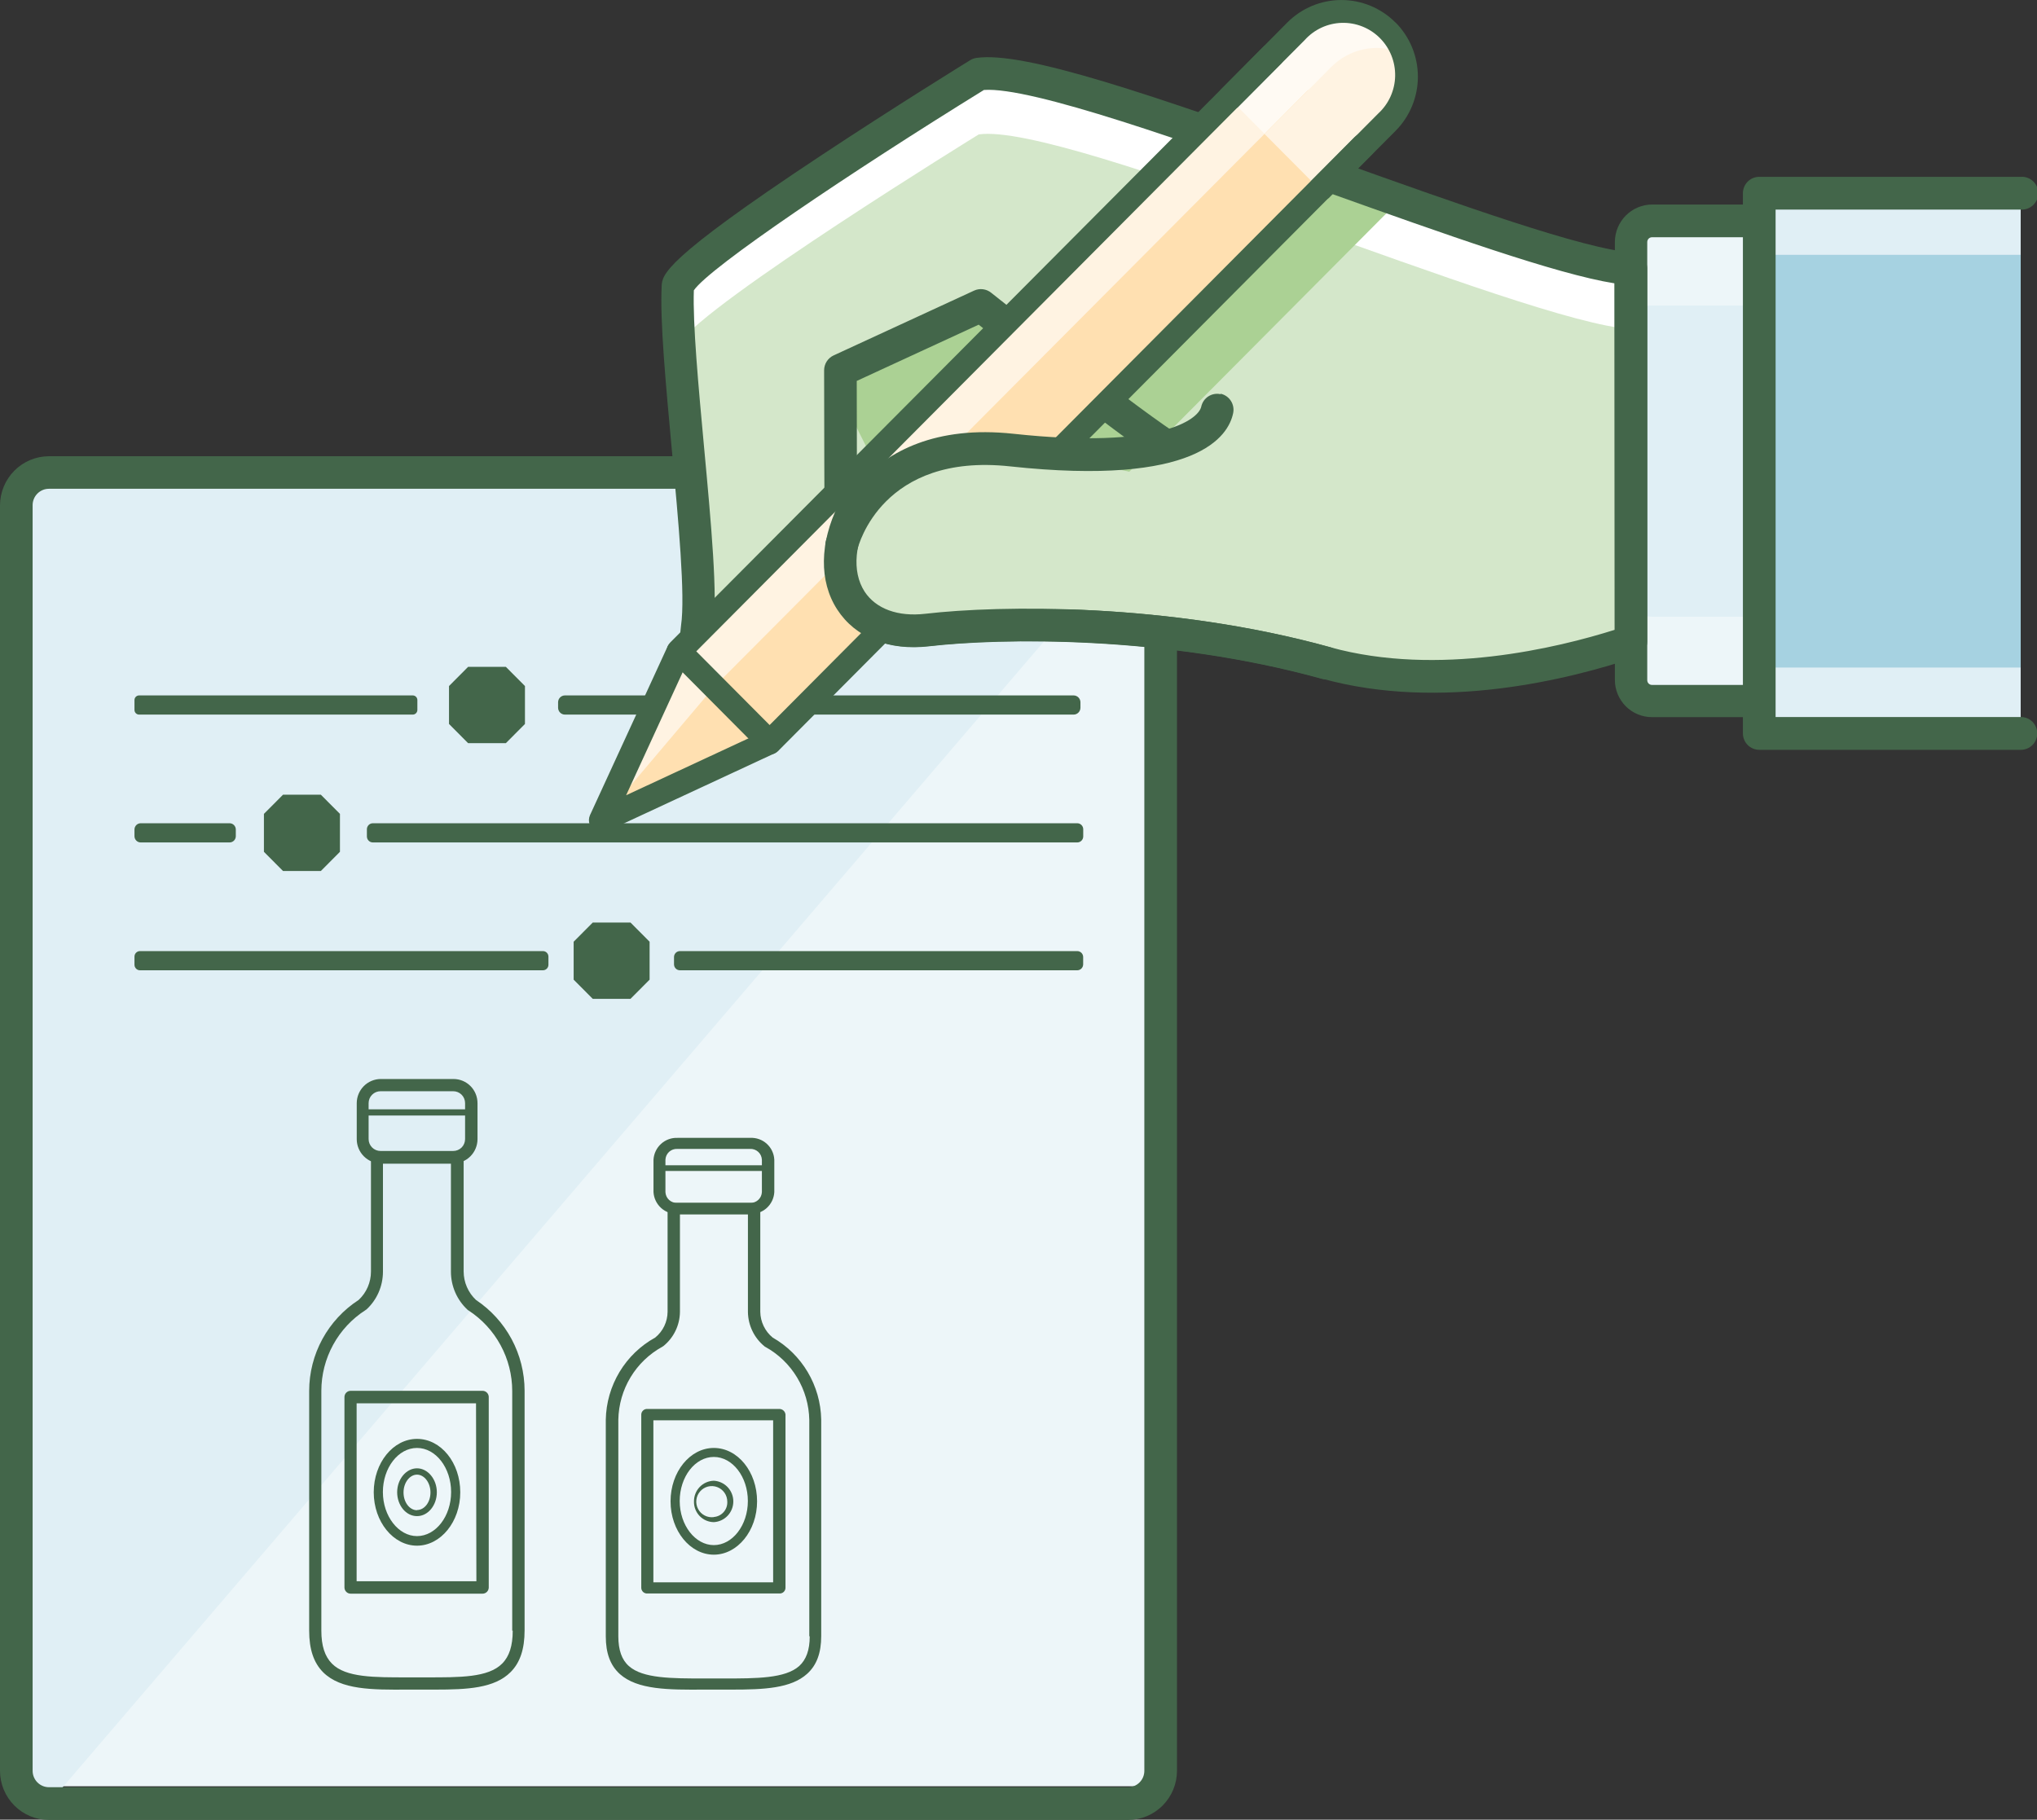 <?xml version="1.0" encoding="UTF-8"?> <svg xmlns="http://www.w3.org/2000/svg" width="122" height="109" viewBox="0 0 122 109" fill="none"><rect x="0" y="0" width="122" height="109" fill="#333333" stroke="none"/><g clip-path="url(#clip0_1211_1569)"><path d="M69.5 30L1 107H69.5V30Z" fill="#EDF6F9"></path><path d="M67.56 28.296H2.928C2.671 28.296 2.417 28.347 2.18 28.446C1.943 28.544 1.728 28.689 1.547 28.871C1.366 29.054 1.222 29.27 1.124 29.509C1.027 29.747 0.977 30.002 0.977 30.26V106.058C0.977 106.578 1.182 107.077 1.548 107.445C1.914 107.813 2.41 108.021 2.928 108.022L69.514 30.26C69.515 30.002 69.465 29.746 69.367 29.508C69.269 29.269 69.125 29.053 68.943 28.87C68.762 28.688 68.546 28.543 68.309 28.445C68.071 28.346 67.817 28.296 67.56 28.296Z" fill="#E0EFF5"></path><path d="M24.72 41.656H8.331C8.178 41.656 8.054 41.781 8.054 41.934V42.526C8.054 42.68 8.178 42.805 8.331 42.805H24.72C24.873 42.805 24.997 42.68 24.997 42.526V41.934C24.997 41.781 24.873 41.656 24.72 41.656Z" fill="#43664A"></path><path d="M64.299 41.656H33.836C33.609 41.656 33.425 41.84 33.425 42.068V42.392C33.425 42.62 33.609 42.805 33.836 42.805H64.299C64.526 42.805 64.71 42.62 64.71 42.392V42.068C64.71 41.84 64.526 41.656 64.299 41.656Z" fill="#43664A"></path><path d="M30.297 39.945H28.036L26.892 41.094V43.366L28.036 44.516H30.297L31.441 43.366V41.094L30.297 39.945Z" fill="#43664A"></path><path d="M13.75 49.313H8.428C8.221 49.313 8.054 49.482 8.054 49.689V50.087C8.054 50.295 8.221 50.463 8.428 50.463H13.75C13.956 50.463 14.123 50.295 14.123 50.087V49.689C14.123 49.482 13.956 49.313 13.75 49.313Z" fill="#43664A"></path><path d="M64.518 49.313H22.333C22.134 49.313 21.974 49.475 21.974 49.674V50.102C21.974 50.301 22.134 50.463 22.333 50.463H64.518C64.716 50.463 64.877 50.301 64.877 50.102V49.674C64.877 49.475 64.716 49.313 64.518 49.313Z" fill="#43664A"></path><path d="M19.216 47.603H16.951L15.807 48.752V51.024L16.951 52.174H19.216L20.36 51.024V48.752L19.216 47.603Z" fill="#43664A"></path><path d="M32.518 56.971H8.383C8.201 56.971 8.054 57.12 8.054 57.303V57.79C8.054 57.972 8.201 58.121 8.383 58.121H32.518C32.7 58.121 32.847 57.972 32.847 57.79V57.303C32.847 57.12 32.7 56.971 32.518 56.971Z" fill="#43664A"></path><path d="M64.518 56.971H40.724C40.527 56.971 40.368 57.131 40.368 57.328V57.764C40.368 57.961 40.527 58.121 40.724 58.121H64.518C64.714 58.121 64.873 57.961 64.873 57.764V57.328C64.873 57.131 64.714 56.971 64.518 56.971Z" fill="#43664A"></path><path d="M37.762 55.261H35.501L34.357 56.41V58.682L35.501 59.831H37.762L38.906 58.682V56.41L37.762 55.261Z" fill="#43664A"></path><path d="M67.56 27.329H2.928C2.151 27.332 1.408 27.643 0.859 28.195C0.311 28.747 0.002 29.495 0 30.275V106.073C0.001 106.853 0.31 107.601 0.859 108.152C1.407 108.704 2.151 109.014 2.928 109.015H67.56C68.337 109.015 69.082 108.705 69.632 108.153C70.181 107.602 70.491 106.854 70.492 106.073V30.26C70.486 29.482 70.174 28.738 69.626 28.189C69.077 27.64 68.335 27.331 67.56 27.329ZM68.537 106.073C68.537 106.202 68.512 106.33 68.463 106.449C68.414 106.568 68.342 106.676 68.251 106.767C68.16 106.858 68.053 106.931 67.934 106.98C67.816 107.029 67.689 107.055 67.56 107.055H2.928C2.669 107.054 2.422 106.95 2.239 106.766C2.057 106.582 1.954 106.333 1.954 106.073V30.26C1.954 30 2.057 29.751 2.239 29.567C2.422 29.383 2.669 29.279 2.928 29.278H67.56C67.689 29.278 67.816 29.303 67.934 29.353C68.053 29.402 68.16 29.474 68.251 29.566C68.342 29.657 68.414 29.765 68.463 29.884C68.512 30.003 68.537 30.131 68.537 30.26V106.073Z" fill="#43664A"></path><path d="M58.618 4.441C58.618 4.441 40.686 15.494 40.605 17.198C40.39 21.605 42.678 34.184 41.756 37.602C40.834 41.02 48.185 41.592 49.528 38.569C50.672 36.036 50.132 29.687 50.472 29.315C50.953 28.791 51.368 30.13 51.368 30.13C48.862 34.392 50.998 38.267 55.513 37.739C60.028 37.211 69.97 37.103 79.415 39.718C86.447 41.667 94.175 39.614 97.661 38.442V16.097C91.273 15.703 63.855 3.675 58.618 4.441Z" fill="white"></path><path d="M58.618 8.052C58.618 8.052 42.241 18.15 40.72 20.53C41.112 25.603 42.259 33.276 41.908 36.702C41.96 37.598 41.982 38.423 41.971 39.145C43.259 41.105 48.425 41.057 49.547 38.569C50.668 36.08 50.15 29.687 50.491 29.315C50.972 28.791 51.386 30.13 51.386 30.13C50.517 31.617 50.202 33.049 50.358 34.265C50.358 33.522 50.402 33.027 50.491 32.93C50.972 32.402 51.386 33.745 51.386 33.745C51.083 34.255 50.835 34.796 50.646 35.359C51.335 37.018 53.078 38.026 55.532 37.739C60.062 37.215 69.988 37.103 79.433 39.718C86.466 41.667 94.194 39.614 97.68 38.442V19.712C91.273 19.318 63.855 7.29 58.618 8.052Z" fill="#D4E7CA"></path><path d="M75.788 9.153L50.424 34.641C50.868 36.716 52.741 38.063 55.532 37.739C56.335 37.646 57.312 37.568 58.426 37.512L83.801 12.006C81.195 11.083 78.475 10.098 75.788 9.153Z" fill="#ABD194"></path><path d="M58.603 18.775L50.898 22.197C50.709 22.393 50.562 22.627 50.465 22.882C50.368 23.138 50.324 23.411 50.335 23.684L52.893 28.761C53.489 28.466 54.06 28.121 54.599 27.731C54.599 27.731 57.704 26.202 62.027 27.113C64.545 27.675 67.164 27.575 69.633 26.823L58.603 18.775Z" fill="#ABD194"></path><path d="M63.456 22.33L55.905 25.975L55.735 27.396V27.496C55.735 27.496 60.058 26.965 61.986 27.396C63.914 27.827 68.648 26.719 68.648 26.719L63.456 22.33Z" fill="#ABD194"></path><path d="M98.938 13.233H109.494C109.659 13.233 109.823 13.266 109.975 13.329C110.128 13.393 110.267 13.486 110.384 13.604C110.501 13.721 110.593 13.86 110.656 14.014C110.72 14.167 110.752 14.332 110.752 14.498V40.741C110.752 41.076 110.62 41.398 110.384 41.636C110.148 41.874 109.828 42.008 109.494 42.009H98.938C98.604 42.008 98.284 41.874 98.048 41.636C97.812 41.398 97.68 41.076 97.68 40.741V14.498C97.68 14.332 97.713 14.167 97.776 14.014C97.839 13.86 97.932 13.721 98.049 13.604C98.165 13.486 98.304 13.393 98.457 13.329C98.609 13.266 98.773 13.233 98.938 13.233Z" fill="#EDF6F9"></path><path d="M109.494 18.299H98.938C98.243 18.299 97.68 18.671 97.68 19.117V36.121C97.68 36.571 98.243 36.94 98.938 36.94H109.494C110.19 36.94 110.752 36.568 110.752 36.121V19.117C110.752 18.667 110.19 18.299 109.494 18.299Z" fill="#E0EFF5"></path><path d="M109.494 12.251H98.938C98.351 12.256 97.789 12.493 97.374 12.91C96.958 13.328 96.723 13.892 96.718 14.483V40.726C96.718 41.318 96.952 41.885 97.368 42.304C97.785 42.722 98.35 42.957 98.938 42.957H109.494C110.083 42.957 110.648 42.722 111.064 42.304C111.481 41.885 111.715 41.318 111.715 40.726V14.498C111.717 14.203 111.661 13.912 111.55 13.639C111.439 13.367 111.276 13.119 111.07 12.91C110.863 12.701 110.618 12.536 110.347 12.422C110.077 12.309 109.787 12.251 109.494 12.251ZM109.779 40.741C109.779 40.817 109.749 40.889 109.696 40.943C109.642 40.997 109.57 41.027 109.494 41.027H98.938C98.901 41.027 98.864 41.02 98.83 41.005C98.796 40.991 98.764 40.969 98.738 40.943C98.712 40.916 98.691 40.885 98.677 40.85C98.664 40.815 98.657 40.778 98.657 40.741V14.498C98.657 14.422 98.687 14.35 98.739 14.296C98.792 14.243 98.864 14.212 98.938 14.211H109.494C109.569 14.212 109.641 14.243 109.694 14.296C109.748 14.35 109.778 14.422 109.779 14.498V40.741Z" fill="#43664A"></path><path d="M97.739 15.119C94.938 14.948 87.376 12.248 80.085 9.64C68.889 5.642 61.339 3.05 58.478 3.47C58.346 3.488 58.22 3.534 58.108 3.604C58.063 3.63 53.559 6.408 49.103 9.361C39.702 15.587 39.661 16.454 39.628 17.149C39.524 19.258 39.872 22.977 40.235 26.916C40.635 31.23 41.049 35.694 40.79 37.46C40.501 39.446 41.504 40.982 43.477 41.551C44.026 41.708 44.594 41.785 45.165 41.782C47.289 41.782 49.606 40.796 50.439 38.959C50.652 38.458 50.811 37.936 50.913 37.401C52.06 38.453 53.725 38.922 55.643 38.699C59.958 38.2 69.766 38.044 79.171 40.648C86.321 42.63 94.031 40.689 97.991 39.357C98.184 39.291 98.353 39.166 98.472 38.999C98.592 38.833 98.656 38.633 98.657 38.427V16.097C98.657 15.847 98.561 15.607 98.391 15.425C98.22 15.243 97.987 15.134 97.739 15.119ZM96.703 37.728C93.32 38.795 86.129 40.555 79.678 38.773C69.984 36.088 59.858 36.248 55.406 36.765C53.763 36.955 52.445 36.471 51.768 35.437C50.987 34.228 51.153 32.432 52.212 30.628C52.281 30.51 52.325 30.379 52.341 30.244C52.357 30.108 52.345 29.97 52.304 29.84C52.141 29.319 51.757 28.419 50.968 28.244C50.748 28.195 50.519 28.208 50.305 28.28C50.091 28.352 49.901 28.481 49.754 28.653C49.384 29.062 49.384 29.583 49.354 31.513C49.325 33.444 49.299 36.72 48.644 38.163C48.074 39.424 45.739 40.19 44.014 39.684C42.489 39.234 42.655 38.111 42.707 37.743C43 35.746 42.593 31.368 42.163 26.734C41.83 23.13 41.486 19.403 41.556 17.391C42.493 16.011 51.001 10.284 58.929 5.389C61.768 5.181 71.143 8.532 79.415 11.489C86.499 14.018 93.224 16.421 96.688 16.971L96.703 37.728Z" fill="#43664A"></path><path d="M70.355 25.901C67.224 23.811 59.44 17.592 59.359 17.532C59.218 17.419 59.048 17.348 58.869 17.326C58.69 17.303 58.509 17.331 58.344 17.406L49.928 21.289C49.758 21.367 49.614 21.493 49.513 21.651C49.412 21.809 49.358 21.994 49.358 22.182C49.358 25.287 49.38 30.862 49.38 30.862H51.331C51.331 30.862 51.312 25.986 51.312 22.818L58.615 19.448C60.373 20.846 66.491 25.685 69.274 27.545C69.49 27.689 69.754 27.741 70.008 27.689C70.262 27.637 70.485 27.486 70.629 27.27C70.772 27.052 70.823 26.787 70.772 26.532C70.721 26.277 70.571 26.052 70.355 25.908V25.901Z" fill="#43664A"></path><path d="M64.633 21.825C64.582 21.706 64.508 21.599 64.416 21.509C64.324 21.419 64.216 21.348 64.096 21.301C63.977 21.253 63.85 21.229 63.721 21.231C63.593 21.233 63.466 21.26 63.348 21.311L54.836 24.986C54.66 25.061 54.51 25.186 54.405 25.346C54.3 25.506 54.244 25.694 54.244 25.886V26.719C54.244 26.98 54.347 27.229 54.53 27.413C54.713 27.598 54.962 27.701 55.221 27.701C55.48 27.701 55.728 27.598 55.912 27.413C56.095 27.229 56.198 26.98 56.198 26.719V26.533L64.126 23.115C64.364 23.012 64.552 22.818 64.648 22.576C64.744 22.335 64.742 22.064 64.64 21.825H64.633Z" fill="#2481D7"></path><path d="M121.023 11.571H105.352V43.924H121.023V11.571Z" fill="#E0EFF5"></path><path d="M121.023 15.264H105.352V39.986H121.023V15.264Z" fill="#A6D2E1"></path><path d="M121.038 42.95H106.344V12.553H121.038C121.171 12.561 121.304 12.541 121.43 12.496C121.555 12.45 121.67 12.38 121.767 12.288C121.864 12.196 121.942 12.085 121.995 11.962C122.048 11.839 122.075 11.707 122.075 11.572C122.075 11.438 122.048 11.306 121.995 11.183C121.942 11.06 121.864 10.949 121.767 10.857C121.67 10.765 121.555 10.694 121.43 10.649C121.304 10.603 121.171 10.584 121.038 10.592H105.364C105.235 10.592 105.108 10.618 104.99 10.667C104.871 10.716 104.763 10.789 104.673 10.88C104.582 10.971 104.51 11.079 104.461 11.198C104.412 11.318 104.386 11.445 104.386 11.574V43.932C104.386 44.061 104.412 44.188 104.461 44.307C104.51 44.427 104.582 44.535 104.673 44.626C104.763 44.717 104.871 44.789 104.99 44.839C105.108 44.888 105.235 44.914 105.364 44.914H121.038C121.297 44.914 121.545 44.81 121.729 44.626C121.912 44.442 122.015 44.192 122.015 43.932C122.015 43.671 121.912 43.422 121.729 43.237C121.545 43.053 121.297 42.95 121.038 42.95Z" fill="#43664A"></path><path d="M40.657 39.022L35.993 49.154L46.079 44.467L40.657 39.022Z" fill="#FFF3E2"></path><path d="M42.774 41.139L35.993 49.154L46.079 44.467L42.774 41.139Z" fill="#FFE0B1"></path><path d="M46.742 44.162C46.661 43.985 46.514 43.847 46.332 43.777C46.151 43.707 45.95 43.712 45.772 43.79L37.5 47.636L41.323 39.32C41.374 39.149 41.363 38.964 41.29 38.801C41.217 38.638 41.088 38.506 40.927 38.431C40.765 38.355 40.582 38.341 40.411 38.39C40.239 38.439 40.092 38.549 39.994 38.699L35.335 48.83C35.256 49.009 35.25 49.212 35.32 49.396C35.389 49.579 35.527 49.727 35.705 49.808C35.801 49.852 35.906 49.875 36.012 49.875C36.118 49.875 36.223 49.852 36.319 49.808L46.401 45.122C46.569 45.035 46.697 44.888 46.76 44.71C46.824 44.532 46.817 44.336 46.742 44.162Z" fill="#43664A"></path><path d="M76.228 3.269L40.657 39.011L46.086 44.467L81.65 8.722L76.228 3.269Z" fill="#FFF3E2"></path><path d="M44.617 40.477C46.549 40.73 48.844 40.127 49.547 38.569C49.958 37.657 50.15 36.259 50.246 34.82L44.617 40.477Z" fill="#AFD8F9"></path><path d="M83.053 1.863C82.333 1.14 81.356 0.734 80.338 0.734C79.32 0.734 78.344 1.14 77.624 1.863L73.619 5.888L79.049 11.336L83.053 7.312C83.41 6.954 83.692 6.529 83.885 6.061C84.078 5.594 84.178 5.092 84.178 4.586C84.178 4.079 84.078 3.578 83.885 3.11C83.692 2.642 83.41 2.217 83.053 1.86V1.863Z" fill="#FFFAF3"></path><path d="M78.345 5.397L42.774 41.139L46.086 44.467L81.65 8.722L78.345 5.397Z" fill="#FFE0B1"></path><path d="M83.897 3.154C83.198 2.87 82.431 2.799 81.692 2.95C80.953 3.101 80.275 3.467 79.741 4.002L75.736 8.026L79.067 11.373L83.072 7.349C83.607 6.81 83.971 6.124 84.118 5.377C84.264 4.631 84.188 3.857 83.897 3.154Z" fill="#FFF3E2"></path><path d="M82.176 8.201C82.038 8.065 81.852 7.988 81.658 7.988C81.464 7.988 81.278 8.065 81.14 8.201L46.094 43.43L41.701 39.015L76.75 3.79C76.855 3.647 76.905 3.471 76.892 3.294C76.878 3.117 76.803 2.95 76.678 2.825C76.553 2.699 76.388 2.622 76.212 2.608C76.036 2.594 75.86 2.644 75.718 2.749L40.139 38.487C40.004 38.626 39.929 38.812 39.929 39.006C39.929 39.199 40.004 39.386 40.139 39.524L45.568 44.984C45.707 45.121 45.893 45.197 46.086 45.197C46.28 45.197 46.466 45.121 46.605 44.984L82.176 9.242C82.311 9.103 82.386 8.917 82.386 8.723C82.386 8.53 82.311 8.344 82.176 8.205V8.201Z" fill="#43664A"></path><path d="M83.571 1.343C82.713 0.483 81.55 0.001 80.338 0.001C79.126 0.001 77.964 0.483 77.105 1.343L73.101 5.385C72.997 5.529 72.947 5.705 72.961 5.882C72.975 6.059 73.051 6.225 73.177 6.35C73.302 6.476 73.467 6.552 73.643 6.565C73.82 6.579 73.995 6.528 74.137 6.423L78.138 2.403C78.42 2.088 78.762 1.834 79.144 1.656C79.526 1.479 79.94 1.381 80.361 1.369C80.782 1.357 81.201 1.431 81.593 1.587C81.984 1.742 82.341 1.976 82.639 2.274C82.938 2.573 83.174 2.929 83.332 3.321C83.49 3.713 83.566 4.134 83.558 4.557C83.549 4.98 83.455 5.397 83.281 5.782C83.107 6.168 82.857 6.513 82.546 6.799L78.541 10.823C78.434 10.966 78.383 11.143 78.395 11.322C78.408 11.501 78.484 11.669 78.61 11.795C78.736 11.922 78.903 11.999 79.081 12.011C79.259 12.024 79.435 11.972 79.578 11.864L83.582 7.84C84.439 6.979 84.92 5.811 84.92 4.593C84.92 3.376 84.439 2.208 83.582 1.346L83.571 1.343Z" fill="#43664A"></path><path d="M57.66 27.329C53.5 27.329 50.124 29.728 50.124 32.688C50.124 35.649 53.5 38.048 57.66 38.048C61.82 38.048 71.702 33.808 71.702 30.848C71.702 27.887 61.82 27.329 57.66 27.329Z" fill="#D4E7CA"></path><path d="M73.097 23.61C72.847 23.557 72.585 23.605 72.37 23.744C72.154 23.883 72.002 24.102 71.946 24.354C71.787 25.127 69.455 26.931 60.695 25.983C51.316 24.971 49.473 32.369 49.454 32.443C49.395 32.697 49.437 32.964 49.573 33.185C49.709 33.407 49.928 33.566 50.18 33.626C50.432 33.686 50.698 33.643 50.919 33.506C51.139 33.37 51.297 33.15 51.357 32.897C51.412 32.662 52.859 27.113 60.484 27.935C71.72 29.148 73.578 26.109 73.856 24.748C73.909 24.495 73.861 24.232 73.722 24.015C73.584 23.798 73.366 23.644 73.116 23.587L73.097 23.61Z" fill="#43664A"></path><path d="M79.692 38.773C69.999 36.088 59.873 36.248 55.421 36.765C53.777 36.955 52.46 36.471 51.782 35.437C51.002 34.228 51.168 32.432 52.227 30.628C52.296 30.51 52.34 30.379 52.356 30.244C52.372 30.108 52.359 29.97 52.319 29.84C52.156 29.319 51.771 28.419 50.983 28.24C50.762 28.194 50.533 28.207 50.32 28.28C50.106 28.352 49.916 28.481 49.769 28.653C49.682 28.748 49.615 28.86 49.572 28.981C49.528 29.102 49.509 29.231 49.514 29.36C49.52 29.489 49.551 29.615 49.606 29.732C49.66 29.849 49.737 29.953 49.832 30.04C49.937 30.14 50.064 30.213 50.202 30.256C49.092 32.517 49.047 34.816 50.139 36.504C51.231 38.193 53.237 38.993 55.639 38.714C59.955 38.215 69.762 38.059 79.171 40.663C79.42 40.732 79.686 40.698 79.911 40.57C80.136 40.442 80.301 40.229 80.37 39.978C80.439 39.728 80.405 39.46 80.278 39.234C80.15 39.008 79.938 38.842 79.689 38.773H79.692Z" fill="#43664A"></path><path d="M28.51 77.87C28.277 77.652 28.091 77.388 27.964 77.095C27.836 76.802 27.77 76.486 27.769 76.166V69.531C27.769 69.502 27.769 69.468 27.769 69.453C27.769 69.438 27.769 69.39 27.769 69.356C27.777 69.26 27.746 69.164 27.684 69.089C27.621 69.015 27.532 68.968 27.436 68.959H22.588C22.49 68.959 22.395 68.998 22.326 69.067C22.257 69.137 22.218 69.232 22.218 69.331V69.356C22.207 69.383 22.207 69.412 22.218 69.438C22.218 69.468 22.218 69.502 22.218 69.531V76.166C22.218 76.486 22.152 76.803 22.025 77.096C21.898 77.389 21.711 77.653 21.477 77.87C20.571 78.457 19.826 79.262 19.308 80.212C18.791 81.162 18.519 82.228 18.517 83.311V97.679C18.517 98.794 18.787 99.601 19.357 100.174C20.419 101.223 22.27 101.223 24.405 101.208H26.071C27.984 101.208 29.616 101.13 30.582 100.159C31.152 99.587 31.419 98.776 31.419 97.66V83.296C31.416 82.221 31.149 81.163 30.642 80.216C30.134 79.27 29.402 78.464 28.51 77.87ZM30.708 97.679C30.708 98.582 30.505 99.218 30.075 99.65C29.239 100.494 27.529 100.475 25.549 100.475H24.409C22.429 100.475 20.708 100.494 19.879 99.65C19.453 99.218 19.246 98.582 19.246 97.679V83.311C19.247 82.347 19.491 81.398 19.953 80.553C20.416 79.708 21.082 78.994 21.892 78.476C21.904 78.46 21.921 78.45 21.94 78.446C22.253 78.159 22.503 77.81 22.674 77.421C22.845 77.031 22.934 76.611 22.936 76.185V69.706H27.007V76.181C27.008 76.609 27.097 77.032 27.268 77.424C27.44 77.815 27.69 78.167 28.003 78.457C28.003 78.457 28.036 78.491 28.051 78.491C28.856 79.011 29.519 79.727 29.978 80.572C30.437 81.416 30.678 82.364 30.678 83.326V97.679H30.708Z" fill="#43664A"></path><path d="M27.159 64.633H22.806C22.425 64.634 22.059 64.787 21.789 65.058C21.52 65.329 21.367 65.697 21.366 66.08V68.241C21.368 68.624 21.521 68.991 21.79 69.262C22.06 69.533 22.425 69.686 22.806 69.688H27.159C27.54 69.686 27.905 69.533 28.175 69.262C28.444 68.991 28.596 68.624 28.599 68.241V66.091C28.6 65.9 28.565 65.71 28.493 65.533C28.422 65.356 28.316 65.195 28.182 65.06C28.048 64.924 27.889 64.817 27.713 64.743C27.537 64.67 27.349 64.633 27.159 64.633ZM27.855 68.23C27.855 68.323 27.837 68.417 27.801 68.504C27.766 68.59 27.714 68.669 27.648 68.736C27.581 68.802 27.503 68.855 27.416 68.89C27.33 68.926 27.237 68.944 27.144 68.944H22.791C22.698 68.944 22.605 68.926 22.518 68.89C22.432 68.855 22.353 68.802 22.287 68.736C22.22 68.669 22.168 68.591 22.131 68.504C22.096 68.417 22.077 68.324 22.077 68.23V66.08C22.077 65.986 22.096 65.893 22.131 65.806C22.168 65.719 22.22 65.64 22.287 65.574C22.353 65.507 22.432 65.455 22.518 65.419C22.605 65.383 22.698 65.365 22.791 65.366H27.144C27.237 65.365 27.33 65.383 27.416 65.419C27.503 65.455 27.581 65.507 27.648 65.574C27.714 65.64 27.766 65.719 27.801 65.806C27.837 65.893 27.855 65.986 27.855 66.08V68.23Z" fill="#43664A"></path><path d="M28.902 83.311H21C20.902 83.311 20.808 83.35 20.739 83.42C20.669 83.49 20.63 83.584 20.63 83.683V95.09C20.63 95.189 20.669 95.283 20.739 95.353C20.808 95.423 20.902 95.462 21 95.462H28.902C29 95.462 29.094 95.423 29.164 95.353C29.233 95.283 29.272 95.189 29.272 95.09V83.676C29.27 83.578 29.23 83.486 29.161 83.418C29.092 83.349 28.999 83.311 28.902 83.311ZM28.532 94.718H21.359V84.059H28.51L28.532 94.718Z" fill="#43664A"></path><path d="M24.975 86.19C23.55 86.19 22.384 87.622 22.384 89.388C22.384 91.155 23.558 92.587 24.975 92.587C26.393 92.587 27.566 91.155 27.566 89.388C27.566 87.622 26.415 86.19 24.975 86.19ZM24.975 92.014C23.865 92.014 22.932 90.82 22.932 89.374C22.932 87.927 23.85 86.733 24.975 86.733C26.1 86.733 27.018 87.923 27.018 89.374C27.018 90.824 26.1 92.014 24.975 92.014Z" fill="#43664A"></path><path d="M24.975 87.953C24.328 87.953 23.787 88.604 23.787 89.385C23.787 90.166 24.309 90.817 24.975 90.817C25.641 90.817 26.163 90.162 26.163 89.385C26.163 88.607 25.623 87.953 24.975 87.953ZM24.975 90.463C24.531 90.463 24.168 89.987 24.168 89.4C24.168 88.812 24.538 88.332 24.975 88.332C25.412 88.332 25.782 88.812 25.782 89.4C25.782 89.987 25.419 90.452 24.975 90.452V90.463Z" fill="#43664A"></path><path d="M28.236 66.448H21.729C21.686 66.457 21.648 66.48 21.62 66.514C21.593 66.548 21.578 66.59 21.578 66.634C21.578 66.678 21.593 66.72 21.62 66.754C21.648 66.788 21.686 66.811 21.729 66.82H28.236C28.279 66.811 28.317 66.788 28.345 66.754C28.372 66.72 28.387 66.678 28.387 66.634C28.387 66.59 28.372 66.548 28.345 66.514C28.317 66.48 28.279 66.457 28.236 66.448Z" fill="#43664A"></path><path d="M46.275 80.12C46.048 79.933 45.864 79.698 45.736 79.432C45.608 79.166 45.539 78.876 45.535 78.58V72.585C45.535 72.559 45.535 72.529 45.535 72.514C45.535 72.499 45.535 72.458 45.535 72.429C45.539 72.382 45.533 72.335 45.519 72.29C45.504 72.246 45.48 72.205 45.449 72.17C45.417 72.135 45.379 72.107 45.337 72.088C45.294 72.068 45.248 72.058 45.202 72.057H40.353C40.307 72.053 40.261 72.059 40.217 72.074C40.173 72.089 40.133 72.112 40.098 72.143C40.064 72.174 40.036 72.212 40.016 72.254C39.996 72.296 39.985 72.341 39.983 72.388V72.418C39.975 72.44 39.975 72.465 39.983 72.488C39.983 72.518 39.983 72.548 39.983 72.574V78.58C39.98 78.876 39.913 79.167 39.785 79.433C39.657 79.7 39.472 79.934 39.243 80.12C38.362 80.605 37.625 81.316 37.105 82.179C36.586 83.042 36.301 84.028 36.282 85.037V98.017C36.282 99.025 36.552 99.758 37.122 100.275C38.181 101.223 40.035 101.223 42.17 101.208H43.832C45.749 101.208 47.378 101.138 48.344 100.26C48.914 99.743 49.184 99.01 49.184 98.002V85.022C49.163 84.022 48.884 83.044 48.374 82.185C47.864 81.326 47.141 80.614 46.275 80.12ZM48.496 98.017C48.496 98.835 48.288 99.412 47.863 99.799C47.023 100.542 45.313 100.542 43.336 100.542H42.196C40.216 100.542 38.495 100.542 37.666 99.799C37.241 99.427 37.033 98.835 37.033 98.017V85.037C37.05 84.139 37.304 83.261 37.768 82.494C38.232 81.726 38.891 81.096 39.676 80.667C39.676 80.667 39.709 80.637 39.724 80.637C40.03 80.392 40.279 80.082 40.451 79.729C40.624 79.376 40.717 78.989 40.723 78.595V72.745H44.795V78.595C44.801 78.991 44.894 79.38 45.066 79.735C45.239 80.091 45.487 80.404 45.794 80.652C45.805 80.668 45.823 80.678 45.842 80.682C46.624 81.114 47.278 81.745 47.739 82.512C48.201 83.28 48.453 84.156 48.47 85.052V98.017H48.496Z" fill="#43664A"></path><path d="M44.935 68.159H40.583C40.219 68.143 39.864 68.271 39.594 68.516C39.324 68.761 39.16 69.103 39.139 69.468V71.406C39.16 71.771 39.324 72.113 39.594 72.358C39.864 72.603 40.219 72.731 40.583 72.715H44.935C45.298 72.731 45.654 72.603 45.923 72.358C46.193 72.113 46.355 71.771 46.375 71.406V69.468C46.357 69.103 46.195 68.759 45.925 68.514C45.655 68.268 45.299 68.141 44.935 68.159ZM45.631 71.406C45.627 71.495 45.606 71.583 45.568 71.665C45.53 71.746 45.477 71.819 45.41 71.879C45.344 71.939 45.267 71.985 45.183 72.015C45.099 72.045 45.01 72.058 44.921 72.053H40.564C40.475 72.058 40.386 72.045 40.302 72.015C40.218 71.985 40.141 71.939 40.074 71.879C40.008 71.819 39.955 71.746 39.917 71.665C39.879 71.583 39.858 71.495 39.854 71.406V69.468C39.858 69.379 39.879 69.291 39.917 69.209C39.955 69.128 40.008 69.055 40.074 68.995C40.141 68.935 40.218 68.889 40.302 68.859C40.386 68.829 40.475 68.816 40.564 68.821H44.921C45.01 68.816 45.099 68.829 45.183 68.859C45.267 68.889 45.344 68.935 45.41 68.995C45.477 69.055 45.53 69.128 45.568 69.209C45.606 69.291 45.627 69.379 45.631 69.468V71.406Z" fill="#43664A"></path><path d="M46.675 84.397H38.777C38.73 84.394 38.684 84.4 38.64 84.414C38.596 84.429 38.556 84.453 38.522 84.484C38.487 84.515 38.459 84.552 38.439 84.594C38.419 84.636 38.408 84.682 38.407 84.728V95.116C38.408 95.163 38.419 95.209 38.438 95.251C38.458 95.294 38.486 95.332 38.52 95.363C38.555 95.394 38.595 95.418 38.639 95.433C38.684 95.448 38.73 95.454 38.777 95.451H46.675C46.721 95.454 46.768 95.448 46.812 95.433C46.856 95.418 46.897 95.394 46.931 95.363C46.966 95.332 46.994 95.294 47.013 95.251C47.033 95.209 47.044 95.163 47.045 95.116V84.728C47.035 84.637 46.991 84.552 46.923 84.491C46.855 84.43 46.766 84.397 46.675 84.397ZM46.305 94.781H39.132V85.078H46.305V94.781Z" fill="#43664A"></path><path d="M42.752 86.733C41.327 86.733 40.161 88.165 40.161 89.931C40.161 91.698 41.334 93.126 42.752 93.126C44.169 93.126 45.343 91.694 45.343 89.931C45.343 88.168 44.191 86.733 42.752 86.733ZM42.752 92.553C41.641 92.553 40.709 91.363 40.709 89.913C40.709 88.462 41.627 87.272 42.752 87.272C43.877 87.272 44.791 88.466 44.791 89.913C44.791 91.36 43.873 92.553 42.752 92.553Z" fill="#43664A"></path><path d="M42.752 88.697C42.431 88.705 42.127 88.841 41.904 89.073C41.682 89.305 41.56 89.617 41.564 89.939C41.56 90.099 41.587 90.258 41.645 90.407C41.703 90.556 41.79 90.692 41.9 90.808C42.011 90.923 42.143 91.015 42.289 91.078C42.435 91.142 42.592 91.175 42.752 91.177C43.067 91.16 43.364 91.022 43.582 90.791C43.799 90.56 43.92 90.255 43.92 89.937C43.92 89.619 43.799 89.314 43.582 89.083C43.364 88.852 43.067 88.714 42.752 88.697ZM42.752 90.876C42.564 90.901 42.374 90.868 42.206 90.781C42.038 90.695 41.9 90.559 41.811 90.391C41.721 90.224 41.685 90.033 41.706 89.845C41.728 89.656 41.806 89.479 41.931 89.336C42.055 89.193 42.22 89.092 42.403 89.045C42.586 88.999 42.779 89.01 42.956 89.077C43.133 89.144 43.285 89.263 43.393 89.419C43.501 89.575 43.558 89.76 43.559 89.95C43.57 90.179 43.492 90.403 43.341 90.574C43.19 90.746 42.979 90.852 42.752 90.869V90.876Z" fill="#43664A"></path><path d="M46.012 69.799H39.506C39.461 69.799 39.417 69.817 39.385 69.849C39.353 69.881 39.335 69.925 39.335 69.97C39.335 70.016 39.353 70.059 39.385 70.091C39.417 70.123 39.461 70.141 39.506 70.141H46.012C46.057 70.141 46.101 70.123 46.133 70.091C46.165 70.059 46.182 70.016 46.182 69.97C46.182 69.925 46.165 69.881 46.133 69.849C46.101 69.817 46.057 69.799 46.012 69.799Z" fill="#43664A"></path></g><defs><clipPath id="clip0_1211_1569"><rect width="122" height="109" fill="white"></rect></clipPath></defs></svg> 